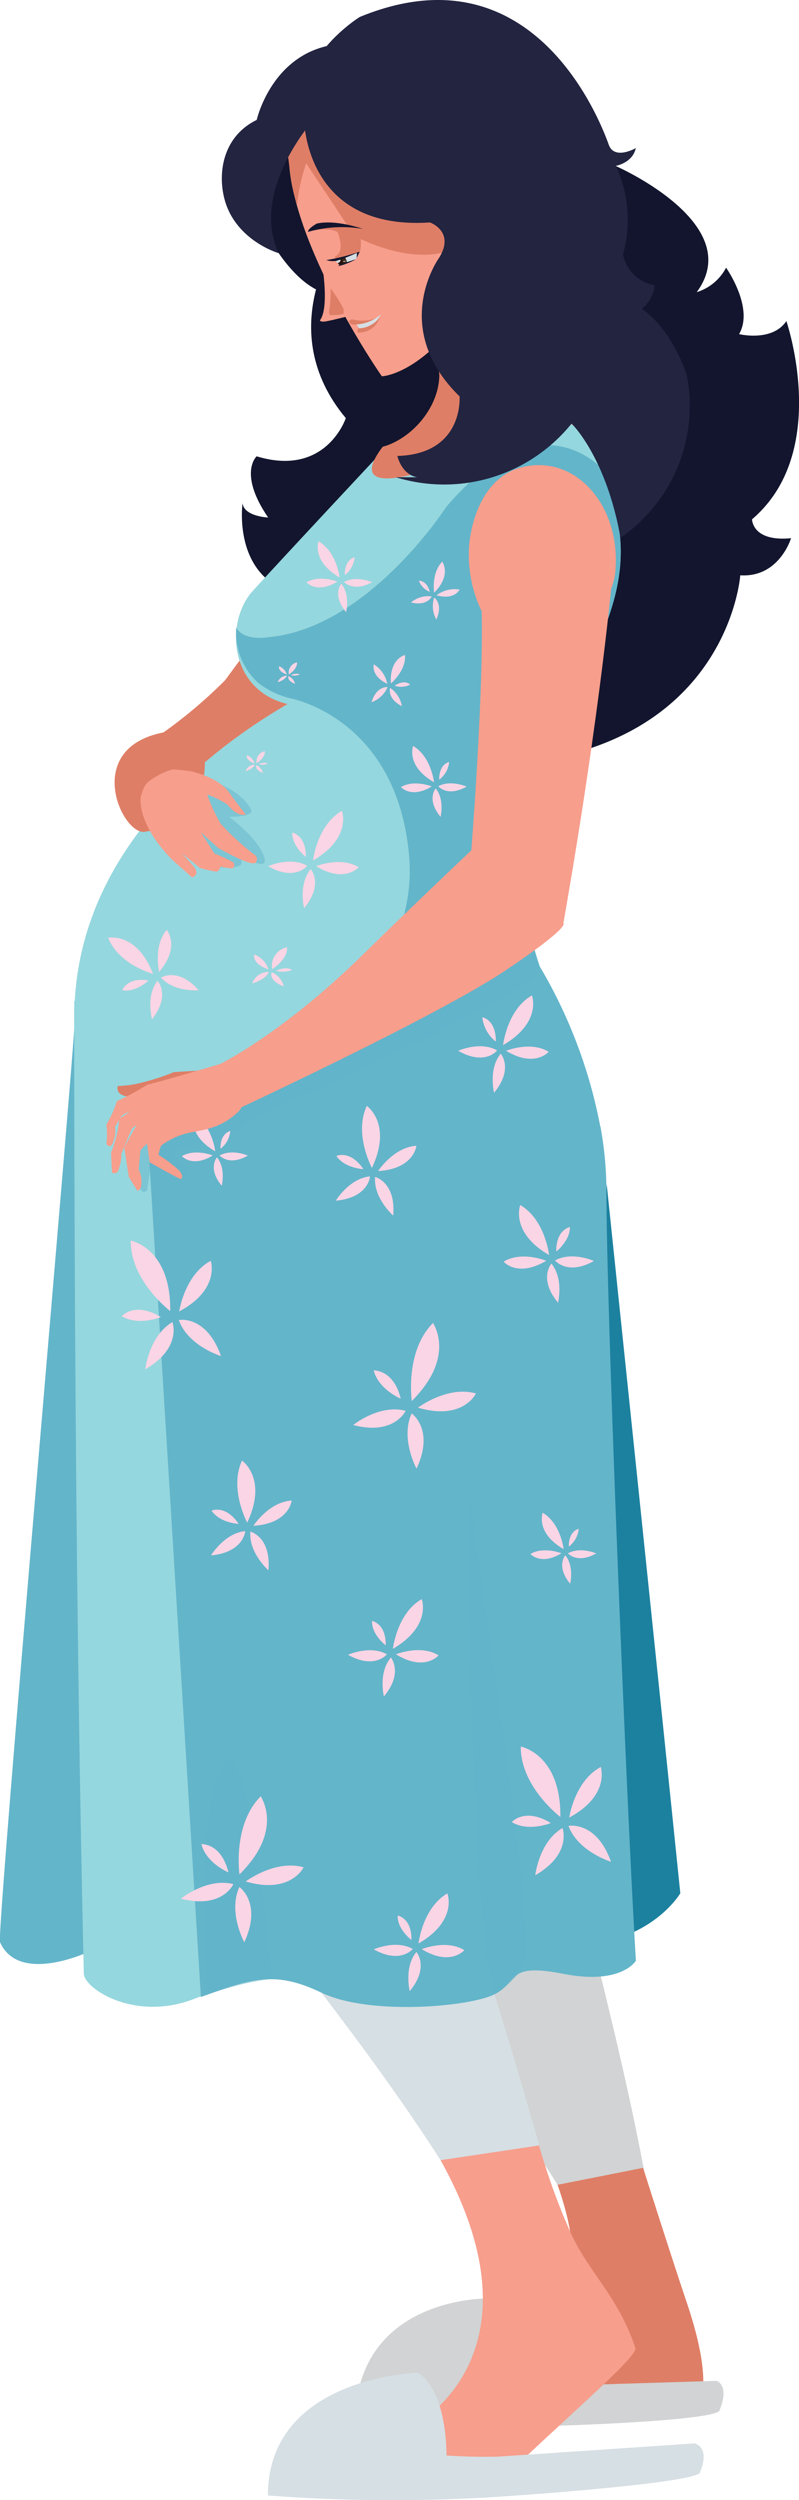 <?xml version="1.0" encoding="UTF-8"?> <svg xmlns="http://www.w3.org/2000/svg" viewBox="0 0 112.64 352.12"> <defs> <style>.cls-1{isolation:isolate;}.cls-2{fill:#12152d;}.cls-3,.cls-9{fill:#63b5ca;}.cls-4{fill:#1c819f;}.cls-5{fill:#df7e66;}.cls-6{fill:#d1d3d4;}.cls-7{fill:#f79e8c;}.cls-8{fill:#95d7de;}.cls-9{opacity:0.5;mix-blend-mode:multiply;}.cls-10{fill:#d6dfe3;}.cls-11{fill:#fad5e5;}.cls-12{fill:#3c2415;}.cls-13{fill:#28150c;}.cls-14{fill:#222440;}</style> </defs> <title>8sindi</title> <g class="cls-1"> <g id="Слой_2" data-name="Слой 2"> <g id="Capa_1" data-name="Capa 1"> <path class="cls-2" d="M86.82,23.39s18.54,8.1,11.4,17.76a7,7,0,0,0,4.14-3.45s4,5.66,1.83,9.36c0,0,4.67,1.14,6.67-1.84,0,0,6.33,18.42-4.84,27.92,0,0,0,3.2,5.5,2.66,0,0-1.66,5.58-7.16,5.23,0,0-2,29.13-42.92,26.72Z"></path> <path class="cls-2" d="M48.75,58.89S46,67.25,36.18,64.27c0,0-2.65,2.37,1.62,8.62,0,0-3.36-.13-3.61-2,0,0-1.67,11.69,9.17,13.06,8.28,1,14.58-21.57,14.58-21.57l7.49-12.79-1.37-8.4L47.84,33.45S38.31,46.39,48.75,58.89Z"></path> <path class="cls-2" d="M37.8,33.2s6.53,13,14.1,6.58S46,20,46,20L38.3,23.16Z"></path> <path class="cls-3" d="M12.86,274.74S2.73,279.69,0,273.54C-.52,272.31,10.56,147,10.51,144S20.66,263,12.86,274.74Z"></path> <path class="cls-4" d="M85.53,166.77s8.08,77.38,10.38,99.89c0,0-3.15,5.35-11,6.89S85.53,166.77,85.53,166.77Z"></path> <path class="cls-5" d="M57.43,40.45s6.13,5.35,4.5,13.43c0,0,4.81,4.65,10.84,3.84,0,0,5.84.3,5.45-2.34-.45-3-6-14.35-2.12-27.74S49.39,30.61,57.43,40.45Z"></path> <path class="cls-5" d="M20.32,105a67.46,67.46,0,0,0,11.41-9.19l14.72-20,10,20.89-22.3,19.2Z"></path> <path class="cls-6" d="M40.78,254.65s33.82,44.69,40.53,57.78c0,0,8.39,21.42,11.07,13.44s-7.71-47.6-10.14-57.35-20.1-28.4-31.73-34.35C50.51,234.17,32.63,231.4,40.78,254.65Z"></path> <path class="cls-5" d="M72.41,329.16s13.42-1,6.19-21.44l12.06-2.39s4,12.58,6,18.5c2.55,7.42,2.85,11.8,2.18,14s-43,2.15-43,2.15S55.14,335.91,72.41,329.16Z"></path> <path class="cls-6" d="M68.75,323.73s-17.81-.29-18.66,16.39a165.3,165.3,0,0,0,29.47,1.5s22.24-.7,21.91-2.23c0,0,1.43-3.14-.43-4.06l-23.32.72a55.66,55.66,0,0,1-6.19-.48S72.15,326.76,68.75,323.73Z"></path> <path class="cls-5" d="M74.35,172.13s-8.61,34.29-17.11,70.43c0,0-5.85,2.45-16.52-2.19,0,0-3.49-19.92-5-35.73s-4-33.92,5-49.56C52.87,133.79,74.35,172.13,74.35,172.13Z"></path> <path class="cls-7" d="M53.83,53s3.64-.08,8.6-5.32,9.28-7.6,8.78-12.79-1.54-17-4.41-22S48.45,8.19,42.43,16.2,48.35,45,53.83,53Z"></path> <path class="cls-7" d="M76.15,19.34A17.8,17.8,0,1,1,54.77,6.06,17.8,17.8,0,0,1,76.15,19.34Z"></path> <path class="cls-5" d="M41.88,28.84A26.29,26.29,0,0,1,43.17,23l6.77,10.2s11,6.19,17.1-.24l.34-2.91s-.09-4.21-.22-4.38-7.85-5.58-10.68-6.21a84.8,84.8,0,0,0-10-1.62c-1.5,0-4.24-.63-5,0a4.31,4.31,0,0,0-1,2.67c0,.58.3,2.88.3,2.88A23.74,23.74,0,0,0,41.88,28.84Z"></path> <path class="cls-5" d="M44.27,32.44s2.21-.41,3.31.25c0,0,1.21,2.8-.36,3.42l.08.52a28.73,28.73,0,0,0,3.42-1.19c.17-.22.35-2.7-.33-3.44C50.18,31.76,45.15,31.35,44.27,32.44Z"></path> <path class="cls-7" d="M45.51,37.94s.86,5.57-.41,7.17c0,0,0,.28.8.16s3.72-.87,3.72-.87Z"></path> <path class="cls-8" d="M86.57,71.46c-1.15-3.75-2.19-7.33-4.16-10.28a19.63,19.63,0,0,0-2.15-2.68c-2.31-1.19-1.72-1.24-3.16-3.24a27.12,27.12,0,0,1-3.2-4.95L62.44,53.18a3.1,3.1,0,0,1,0,1.85A12.19,12.19,0,0,1,54,62.91c-10,16.75-8.09,37.21-8.09,37.21s-2.8,5.59-2.52,14.54,1.82,23.91,1.82,23.91c15.52,7.82,32,0,32,0-4.75-8.39-3.07-23.77.42-33.56S90.49,84.18,86.57,71.46Z"></path> <path class="cls-8" d="M54.51,62.92S39.86,78.57,35.63,83.23c-4.91,5.41-2.77,18.88,12.21,15.86C47.84,99.09,57.55,97.45,54.51,62.92Z"></path> <path class="cls-7" d="M76.27,175.21s-26,51.8-32.62,68c0,0-15,11-23.52,3.14,0,0,2.26-38.58,6-54s9.69-32.95,23.33-44.76C68,131.49,76.27,175.21,76.27,175.21Z"></path> <path class="cls-7" d="M55.39,140.48s20-5.69,21.81-1.91c4.2,8.79,14.17,30.1,1.08,42.68S43,178.06,45.49,155.08,55.39,140.48,55.39,140.48Z"></path> <path class="cls-8" d="M47.59,95.56s-34.73,14.27-37,44.58C7.76,177.56,59,184.7,71,153,71,153,69.55,111.21,47.59,95.56Z"></path> <path class="cls-9" d="M29.11,109.82s3.75.87,5.62,3.23c0,0,1.08,1.16.58,1.46s-.91.51-3,.54c0,0,3.46,2.54,4.67,5s-1,1.41-1.25,1.37-1.8-.34-1.8-.34.76,1-1.33,1.09a10.85,10.85,0,0,1-4.37-.62c-.63-.34-4.21-2.92-4.29-4s-.13-4.83,1.12-5.67A39.63,39.63,0,0,1,29.11,109.82Z"></path> <path class="cls-7" d="M21.48,237.08s4.88-2.35,9.58,3.29,6,17.57,0,19.16S16.55,248.12,21.48,237.08Z"></path> <path class="cls-10" d="M27.55,258.68s37.53,43.63,44.9,65.18c0,0,12.07,5.8,9.37-2.17-4-11.78-11.16-41.2-18.38-58.28C57.65,249.7,48.4,249.7,38,237.53,38,237.53,19.39,235.43,27.55,258.68Z"></path> <path class="cls-8" d="M10.46,141S62,128.42,76,136c0,0,9.42,14.71,9.42,31.66s2.9,88,4.16,108.42c0,0-2,3.47-10.2,1.86s-6.24,1-9.72,2.87-17.64,3-24.41-.22-9.94-2-18.17,1.05-15.27-1.59-15.27-3.7S10.46,229.06,10.46,141Z"></path> <path class="cls-3" d="M84.62,158.65a69.48,69.48,0,0,0-8.52-22.51c-3.32-8.68-1.66-22.22,1.52-31.13,3.5-9.78,12.87-20.83,8.95-33.55-.6-2-1.17-3.87-1.86-5.67C80.4,62,73,59.65,62.92,71.38c0,0-11,17.12-25.12,18.37,0,0-3.37.62-4.5-1.35a9.58,9.58,0,0,0,3.22,7.88,12.41,12.41,0,0,0,4.5,2.1s15,2.75,16.66,22.25-21,35.28-36.95,37.64l7.59,123c7.35-2.68,10.55-3.69,17-.61,6.77,3.25,20.92,2,24.41.22s1.55-4.47,9.72-2.87,10.2-1.85,10.2-1.85c-1.26-20.39-4.16-91.49-4.16-108.43a50.36,50.36,0,0,0-.84-9.06"></path> <path class="cls-9" d="M20.13,160.13l-1.06,3.43L19.6,167s.23,1.34,1.13.68l.48-3.21,5.6,1.26a3.28,3.28,0,0,0-.5-1.26,7.2,7.2,0,0,0-1.83-1.56V161.8s7.91-.41,11.08-4.25c0,0,34.63-15.06,40-20.06l.54-1.35-.82-2.74Z"></path> <path class="cls-11" d="M30.34,162.16s-.4-3.64-2.95-5.11C27.39,157.05,26.32,159.84,30.34,162.16Z"></path> <path class="cls-11" d="M30,162.74s-2.5-1-4.36.1C25.67,162.84,27.1,164.52,30,162.74Z"></path> <path class="cls-11" d="M31.26,167s.61-2.44-.68-4C30.58,163,29.23,164.58,31.26,167Z"></path> <path class="cls-11" d="M34.94,162.76s-2.25-1-4,0C31,162.72,32.21,164.3,34.94,162.76Z"></path> <path class="cls-11" d="M31.08,161.8a3.59,3.59,0,0,0,1.39-2.5S31.05,159.55,31.08,161.8Z"></path> <path class="cls-9" d="M66.05,210.29S66,268.6,69.7,280.86A12.29,12.29,0,0,0,74,276.63C75.94,273.55,66.05,210.29,66.05,210.29Z"></path> <path class="cls-9" d="M29.2,280.93s-1.74-25.19,2.05-32.09,7.17,29.91,7.17,29.91S35.28,278.85,29.2,280.93Z"></path> <path class="cls-7" d="M58.41,341.57s19-9.8,3.7-37.32L76,302.18a90.15,90.15,0,0,0,4.32,12c2.5,5.74,6.85,9.2,9.25,16.54.39,1.19-9.6,9.6-19.45,19.12-3.11,3-27.82.88-27.82.88S35.55,352.38,58.41,341.57Z"></path> <path class="cls-7" d="M66.14,76.79s.56-9.72,8-11.11S87.51,71.6,86.76,80.4C86.23,86.58,78.2,93,76,93.62S65.37,87.43,66.14,76.79Z"></path> <path class="cls-7" d="M86.38,80.56s-1.58,18.9-7,49.73c0,0-10.08-1.76-13.31-5.75,0,0,2.15-25.34,1.83-38.45-.24-9.34,18.5-5.53,18.5-5.53"></path> <path class="cls-7" d="M69.23,117.15s-8.77,8.19-18.05,17.29C39.86,145.56,31,149.88,31,149.88s-2.89,6.38,1.7,6.7c0,0,28.86-13.41,38.49-19.85s8.2-6.72,8.2-6.72Z"></path> <path class="cls-5" d="M31.78,150.57l-7.26.43a32.36,32.36,0,0,1-4.9,1.57,13.71,13.71,0,0,1-3,.38s-.75,1.86,3.14,1.5c1.64-.15,5.77-.68,5.94-.66S31.78,150.57,31.78,150.57Z"></path> <path class="cls-7" d="M22.9,160.56l-.57,2.09a18.37,18.37,0,0,1,3,2.28c.59.76.27,1.08.14,1.13s-4.38-2.36-4.38-2.36l-.4-2.9,1.45-1.68Z"></path> <path class="cls-7" d="M22.25,159.54c-.07,0-2.46,2.47-2.46,2.47l-.24,2.72a3.86,3.86,0,0,1,.31,2.54.81.81,0,0,1-.5.44l-1.2-1.94-.65-4.18,2.89-5.22Z"></path> <path class="cls-7" d="M20.77,152.77a34.76,34.76,0,0,1-4.29,2.32A15.69,15.69,0,0,1,15,158.4a10.26,10.26,0,0,1,0,2.72s.61.95,1-.43a4,4,0,0,0,.22-2s.65-1.11.93-1.53,4.34-1.83,4.34-1.83Z"></path> <path class="cls-7" d="M21,154.14a23.14,23.14,0,0,1-4.19,3.45,15.88,15.88,0,0,1-1.15,4.73s.07,1.85.13,2.84c0,0,.72.44,1-.62.48-1.67.28-1.94.28-1.94s1.23-3,1.52-3.58,3.6-2.25,3.6-2.25Z"></path> <path class="cls-7" d="M31.56,149.7s-8,2.39-10.75,3.07c0,0-2.47,5.76,1.79,8.68a10.12,10.12,0,0,1,3-1.61c2-.72,5.05-.42,8-3.26C35.64,154.55,31.56,149.7,31.56,149.7Z"></path> <path class="cls-5" d="M28.46,110.61s2.66-9-5.37-7.46c-11.61,2.21-5.84,14.6-2.64,14C23.37,116.56,21.72,118.15,28.46,110.61Z"></path> <path class="cls-7" d="M22,109.38a9.12,9.12,0,0,1,2.3-1c.7,0,1.52.11,2.48.22,0,0,4,.79,5.58,3.09,1.09,1.56,2.28,3,2.28,3s-1,.57-2.59-1.37a12.78,12.78,0,0,0-2.83-1.42,21.61,21.61,0,0,0,1.92,4.15,36.34,36.34,0,0,0,4.72,4.32.73.73,0,0,1,.2,1.1c-.48.73-5.32-2.05-5.32-2.05l-2.42-2.2,1.91,3a19.23,19.23,0,0,1,2.59,1.2.53.53,0,0,1-.07.89c-.12,0-1.68-.23-1.68-.23s-.2.7-.6.69a23.75,23.75,0,0,1-2.33-.53l-.94-.8-1.59-1.3,1.65,1.84s.57.66.39,1.1a.79.79,0,0,1-.58.49l-2.63-2.33s-4.8-4.41-4.63-8.87C20.29,110.5,20.63,110.2,22,109.38Z"></path> <path class="cls-10" d="M58.93,334.17s-21.16.6-21.16,17.31a233.9,233.9,0,0,0,35.07,0s26.35-1.83,25.86-3.34c0,0,1.51-3.21-.75-4L70.32,346s-3.86.11-7.38-.16C62.94,345.85,63.15,337,58.93,334.17Z"></path> <path class="cls-5" d="M76.51,49.52c-1.39-4.06-13.23,0-14.69,2.5a3.44,3.44,0,0,1,.11.93c-.1,4.39-3.74,8.77-8,10-1.76,2.33-4.47,7,8.44,2.64,4.76-4.17,8.2-6.72,11.81-7.46,2.43-.5,5.3.35,8.18,3.09A51.35,51.35,0,0,1,76.51,49.52Z"></path> <path class="cls-10" d="M47.83,37.3l2.38-.81.51-1.05A26.49,26.49,0,0,1,47.3,36.7Z"></path> <path class="cls-12" d="M48.66,36.27a2.69,2.69,0,0,1,.25.66l-1.08.37-.53-.6Z"></path> <path class="cls-13" d="M48.14,36.37s.2.42.31.72l-.62.21-.61-.67Z"></path> <path class="cls-10" d="M48,36.58s.09.27-.38.49a1.3,1.3,0,0,1-.26-.29C47.17,36.53,48,36.58,48,36.58Z"></path> <path class="cls-2" d="M43.43,32.66a17.5,17.5,0,0,1,7.73-.42s-3.81-1.36-6.5-.75C44.66,31.49,43.36,32.21,43.43,32.66Z"></path> <path class="cls-2" d="M46,36.63a2.94,2.94,0,0,0,1.5.09,26.85,26.85,0,0,0,3.2-1.28A26.81,26.81,0,0,1,46,36.63Z"></path> <path class="cls-10" d="M48.36,36.81a.49.49,0,0,1,.35-.05c.15.07-.16.1-.29.1S48.36,36.81,48.36,36.81Z"></path> <path class="cls-2" d="M47.67,37.49l.23-.22,2.31-.78A9,9,0,0,1,47.67,37.49Z"></path> <path class="cls-2" d="M50.26,36.37a4.07,4.07,0,0,0,.05-.76l.41-.17Z"></path> <path class="cls-7" d="M68.7,29.37s1.07-3.06,3.55-2.42,2.22,4.73,1.27,6.59-2.19,3-2.82,2.36S68.33,31.85,68.7,29.37Z"></path> <path class="cls-5" d="M69.54,29.92s.57-2.47,2.82-1.82.92,4.62-.18,5.1c0,0,.31-1.54-.82-1.54A1.7,1.7,0,0,1,69.54,29.92Z"></path> <path class="cls-5" d="M50.62,46.09s-.36.55-.22.73a3,3,0,0,0,3.17-2.29A4.66,4.66,0,0,1,50.62,46.09Z"></path> <path class="cls-5" d="M49.71,45.7s-.7-.16-.41-.55.79.1,2.11,0a5.29,5.29,0,0,0,1.86-.45A5.26,5.26,0,0,1,49.71,45.7Z"></path> <path class="cls-10" d="M50.27,45.69l.34.55a3.44,3.44,0,0,0,1.64-.45,2.89,2.89,0,0,0,1.44-1.52A5.61,5.61,0,0,1,50.27,45.69Z"></path> <path class="cls-11" d="M70.92,147.2s.56-5,4.06-7C75,140.15,76.45,144,70.92,147.2Z"></path> <path class="cls-11" d="M71.35,148s3.44-1.42,6,.14C77.35,148.14,75.38,150.45,71.35,148Z"></path> <path class="cls-11" d="M69.65,153.91s-.83-3.37.94-5.5C70.59,148.41,72.45,150.53,69.65,153.91Z"></path> <path class="cls-11" d="M64.59,148s3.1-1.4,5.48-.06C70.07,148,68.35,150.14,64.59,148Z"></path> <path class="cls-11" d="M69.9,146.7A5,5,0,0,1,68,143.27S69.94,143.61,69.9,146.7Z"></path> <path class="cls-11" d="M44.13,121.2s.56-5,4.07-7C48.2,114.16,49.67,118,44.13,121.2Z"></path> <path class="cls-11" d="M44.56,122s3.45-1.41,6,.14C50.57,122.14,48.6,124.46,44.56,122Z"></path> <path class="cls-11" d="M42.87,127.91s-.84-3.36.94-5.5C43.81,122.41,45.67,124.54,42.87,127.91Z"></path> <path class="cls-11" d="M37.8,122s3.11-1.4,5.49-.07C43.29,122,41.56,124.15,37.8,122Z"></path> <path class="cls-11" d="M43.12,120.7s-1.95-1.47-1.92-3.43C41.2,117.27,43.16,117.61,43.12,120.7Z"></path> <path class="cls-11" d="M21.58,137.18s-4.87-1.33-6.33-5.1C15.25,132.08,19.28,131.22,21.58,137.18Z"></path> <path class="cls-11" d="M22.44,136.88s-.87-3.63,1.06-5.91C23.5,131,25.49,133.27,22.44,136.88Z"></path> <path class="cls-11" d="M28,139.47s-3.46.3-5.3-1.78C22.72,137.69,25.11,136.17,28,139.47Z"></path> <path class="cls-11" d="M21.43,143.56s-.91-3.28.78-5.43C22.21,138.13,24.1,140.17,21.43,143.56Z"></path> <path class="cls-11" d="M20.93,138.1s-1.75,1.7-3.69,1.37C17.24,139.47,17.88,137.59,20.93,138.1Z"></path> <path class="cls-11" d="M59,273.73s.56-5,4.06-7.05C63.09,266.68,64.56,270.53,59,273.73Z"></path> <path class="cls-11" d="M59.46,274.53s3.45-1.42,6,.14C65.46,274.67,63.49,277,59.46,274.53Z"></path> <path class="cls-11" d="M57.76,280.44s-.83-3.37.94-5.51C58.7,274.93,60.57,277.06,57.76,280.44Z"></path> <path class="cls-11" d="M52.7,274.56s3.1-1.4,5.49-.06C58.19,274.5,56.46,276.67,52.7,274.56Z"></path> <path class="cls-11" d="M58,273.23s-2-1.47-1.93-3.43C56.09,269.8,58.06,270.14,58,273.23Z"></path> <path class="cls-11" d="M55.39,232.23s.56-5,4.06-7C59.45,225.19,60.92,229,55.39,232.23Z"></path> <path class="cls-11" d="M55.82,233s3.45-1.41,6,.14C61.83,233.17,59.85,235.49,55.82,233Z"></path> <path class="cls-11" d="M54.12,238.94s-.83-3.36,1-5.5C55.07,233.44,56.93,235.57,54.12,238.94Z"></path> <path class="cls-11" d="M49.06,233.07s3.1-1.4,5.49-.07C54.55,233,52.82,235.18,49.06,233.07Z"></path> <path class="cls-11" d="M54.38,231.73s-2-1.47-1.93-3.43C52.45,228.3,54.42,228.64,54.38,231.73Z"></path> <path class="cls-11" d="M77.41,176.77s-.56-5-4.07-7.05C73.34,169.72,71.87,173.57,77.41,176.77Z"></path> <path class="cls-11" d="M77,177.57s-3.45-1.42-6,.13C71,177.7,72.94,180,77,177.57Z"></path> <path class="cls-11" d="M78.67,183.48s.83-3.37-.94-5.51C77.73,178,75.87,180.1,78.67,183.48Z"></path> <path class="cls-11" d="M83.73,177.6s-3.1-1.4-5.48-.07C78.25,177.53,80,179.71,83.73,177.6Z"></path> <path class="cls-11" d="M78.42,176.27s1.94-1.48,1.92-3.44C80.34,172.83,78.38,173.17,78.42,176.27Z"></path> <path class="cls-11" d="M61.19,110.18s-.41-3.64-2.95-5.11C58.24,105.07,57.17,107.86,61.19,110.18Z"></path> <path class="cls-11" d="M60.87,110.76s-2.5-1-4.35.1C56.52,110.86,58,112.54,60.87,110.76Z"></path> <path class="cls-11" d="M62.11,115.05s.6-2.44-.69-4C61.42,111.06,60.07,112.6,62.11,115.05Z"></path> <path class="cls-11" d="M65.78,110.79s-2.25-1-4-.05C61.8,110.74,63.05,112.32,65.78,110.79Z"></path> <path class="cls-11" d="M61.92,109.82a3.58,3.58,0,0,0,1.4-2.49S61.89,107.57,61.92,109.82Z"></path> <path class="cls-11" d="M47.88,81.34s-.41-3.64-3-5.11C44.93,76.23,43.86,79,47.88,81.34Z"></path> <path class="cls-11" d="M47.56,81.92s-2.5-1-4.36.1C43.2,82,44.63,83.7,47.56,81.92Z"></path> <path class="cls-11" d="M48.79,86.22s.61-2.45-.68-4C48.11,82.22,46.76,83.76,48.79,86.22Z"></path> <path class="cls-11" d="M52.47,82s-2.25-1-4,0C48.49,81.9,49.74,83.48,52.47,82Z"></path> <path class="cls-11" d="M48.61,81A3.62,3.62,0,0,0,50,78.49S48.58,78.74,48.61,81Z"></path> <path class="cls-11" d="M55.1,96.27s2.16-1.8,2-4C57.13,92.23,54.89,92.72,55.1,96.27Z"></path> <path class="cls-11" d="M54.6,96.31a4.2,4.2,0,0,0-1.9-2.74S52.23,95.19,54.6,96.31Z"></path> <path class="cls-11" d="M52.38,98.9a3.89,3.89,0,0,0,2.26-2.12S53.09,96.57,52.38,98.9Z"></path> <path class="cls-11" d="M56.65,99.46A3.85,3.85,0,0,0,55,96.89S54.52,98.36,56.65,99.46Z"></path> <path class="cls-11" d="M55.64,96.58a2.75,2.75,0,0,0,2.18-.16S57.07,95.62,55.64,96.58Z"></path> <path class="cls-11" d="M40.72,95s1.23-.76,1.15-1.71A1.48,1.48,0,0,0,40.72,95Z"></path> <path class="cls-11" d="M40.43,95a1.82,1.82,0,0,0-1.08-1.16S39.08,94.51,40.43,95Z"></path> <path class="cls-11" d="M39.16,96.08s1-.27,1.29-.9A1.32,1.32,0,0,0,39.16,96.08Z"></path> <path class="cls-11" d="M41.6,96.31a1.59,1.59,0,0,0-.94-1.08S40.39,95.85,41.6,96.31Z"></path> <path class="cls-11" d="M41,95.1A2.06,2.06,0,0,0,42.27,95S41.84,94.69,41,95.1Z"></path> <path class="cls-11" d="M36.18,107.5s1.23-.75,1.15-1.7A1.47,1.47,0,0,0,36.18,107.5Z"></path> <path class="cls-11" d="M35.89,107.52a1.82,1.82,0,0,0-1.08-1.15S34.54,107.05,35.89,107.52Z"></path> <path class="cls-11" d="M34.62,108.62s1-.28,1.3-.9A1.33,1.33,0,0,0,34.62,108.62Z"></path> <path class="cls-11" d="M37.06,108.85a1.59,1.59,0,0,0-.94-1.08S35.85,108.39,37.06,108.85Z"></path> <path class="cls-11" d="M36.49,107.64a2.06,2.06,0,0,0,1.24-.07S37.3,107.23,36.49,107.64Z"></path> <path class="cls-11" d="M38.37,136.5s2.23-1.37,2.09-3.08A2.67,2.67,0,0,0,38.37,136.5Z"></path> <path class="cls-11" d="M37.85,136.54a3.29,3.29,0,0,0-2-2.1S35.41,135.68,37.85,136.54Z"></path> <path class="cls-11" d="M35.56,138.51s1.87-.49,2.34-1.61A2.37,2.37,0,0,0,35.56,138.51Z"></path> <path class="cls-11" d="M40,138.93a2.9,2.9,0,0,0-1.7-2S37.77,138.09,40,138.93Z"></path> <path class="cls-11" d="M38.93,136.74a3.72,3.72,0,0,0,2.25-.12S40.4,136,38.93,136.74Z"></path> <path class="cls-11" d="M61.2,83.48s-.43-2.77,1.15-4.37C62.35,79.11,63.7,81,61.2,83.48Z"></path> <path class="cls-11" d="M61.55,83.84a4.19,4.19,0,0,1,3.24-.8S64.07,84.57,61.55,83.84Z"></path> <path class="cls-11" d="M61.51,87.26a3.9,3.9,0,0,1-.3-3.09S62.52,85,61.51,87.26Z"></path> <path class="cls-11" d="M57.94,84.85A3.83,3.83,0,0,1,60.86,84S60.26,85.43,57.94,84.85Z"></path> <path class="cls-11" d="M60.59,83.36a2.75,2.75,0,0,1-1.54-1.56S60.16,81.7,60.59,83.36Z"></path> <path class="cls-11" d="M79.46,218.19s-.41-3.64-2.95-5.12C76.51,213.07,75.44,215.87,79.46,218.19Z"></path> <path class="cls-11" d="M79.15,218.77s-2.51-1-4.37.1C74.78,218.87,76.22,220.55,79.15,218.77Z"></path> <path class="cls-11" d="M80.38,223.06s.6-2.44-.69-4C79.69,219.06,78.34,220.61,80.38,223.06Z"></path> <path class="cls-11" d="M84.05,218.79s-2.25-1-4,0C80.07,218.75,81.32,220.33,84.05,218.79Z"></path> <path class="cls-11" d="M80.19,217.83a3.58,3.58,0,0,0,1.4-2.5S80.16,215.58,80.19,217.83Z"></path> <path class="cls-11" d="M52.43,164.5s-2.58-4.79-.72-8.74C51.71,155.76,55.37,158.27,52.43,164.5Z"></path> <path class="cls-11" d="M53.3,164.94s2.19-3.37,5.4-3.56C58.7,161.38,58.38,164.64,53.3,164.94Z"></path> <path class="cls-11" d="M55.43,171.21s-2.81-2.47-2.55-5.45C52.88,165.76,55.84,166.51,55.43,171.21Z"></path> <path class="cls-11" d="M47.34,169.11s1.89-3.14,4.82-3.42C52.16,165.69,52,168.68,47.34,169.11Z"></path> <path class="cls-11" d="M51.23,164.67s-2.63-.11-3.81-1.86C47.42,162.81,49.37,161.91,51.23,164.67Z"></path> <path class="cls-11" d="M34.85,214.46s-2.58-4.79-.73-8.74C34.12,205.72,37.79,208.23,34.85,214.46Z"></path> <path class="cls-11" d="M35.72,214.9s2.18-3.37,5.4-3.56C41.12,211.34,40.79,214.6,35.72,214.9Z"></path> <path class="cls-11" d="M37.84,221.17s-2.8-2.46-2.54-5.45C35.3,215.72,38.25,216.47,37.84,221.17Z"></path> <path class="cls-11" d="M29.75,219.07s1.89-3.14,4.82-3.42C34.57,215.65,34.38,218.64,29.75,219.07Z"></path> <path class="cls-11" d="M33.64,214.63s-2.63-.11-3.81-1.86C29.83,212.77,31.78,211.87,33.64,214.63Z"></path> <path class="cls-11" d="M24,184.66s-5.63-4.26-5.57-9.92C18.42,174.74,24.1,175.72,24,184.66Z"></path> <path class="cls-11" d="M25.26,184.71s.76-5.16,4.45-7.13C29.71,177.58,31.09,181.61,25.26,184.71Z"></path> <path class="cls-11" d="M31.16,191s-4.64-1.41-5.95-5.07C25.21,185.9,29.1,185.18,31.16,191Z"></path> <path class="cls-11" d="M20.48,192.86s.53-4.73,3.83-6.65C24.31,186.21,25.7,189.84,20.48,192.86Z"></path> <path class="cls-11" d="M22.67,185.51s-3.16,1.29-5.5-.13C17.17,185.38,19,183.26,22.67,185.51Z"></path> <path class="cls-11" d="M79,255.91s-5.64-4.25-5.58-9.91C73.4,246,79.08,247,79,255.91Z"></path> <path class="cls-11" d="M80.24,256s.76-5.16,4.45-7.13C84.69,248.84,86.07,252.87,80.24,256Z"></path> <path class="cls-11" d="M86.14,262.22s-4.64-1.4-6-5.06C80.19,257.16,84.08,256.44,86.14,262.22Z"></path> <path class="cls-11" d="M75.46,264.12s.53-4.74,3.84-6.65C79.3,257.47,80.69,261.1,75.46,264.12Z"></path> <path class="cls-11" d="M77.65,256.77s-3.16,1.29-5.5-.14C72.15,256.63,74,254.52,77.65,256.77Z"></path> <path class="cls-11" d="M58.05,197.33s-1-7,3-11C61,186.35,64.4,191,58.05,197.33Z"></path> <path class="cls-11" d="M58.92,198.26s4.16-3.14,8.17-2C67.09,196.3,65.24,200.14,58.92,198.26Z"></path> <path class="cls-11" d="M58.72,206.85s-2.32-4.25-.68-7.78C58,199.07,61.32,201.29,58.72,206.85Z"></path> <path class="cls-11" d="M49.79,200.71s3.7-3,7.4-2C57.19,198.67,55.63,202.23,49.79,200.71Z"></path> <path class="cls-11" d="M56.5,197s-3.15-1.3-3.82-4C52.68,193.05,55.46,192.82,56.5,197Z"></path> <path class="cls-11" d="M33.76,264s-1-7,3-11C36.75,253.06,40.11,257.75,33.76,264Z"></path> <path class="cls-11" d="M34.63,265s4.16-3.14,8.17-2C42.8,263,41,266.85,34.63,265Z"></path> <path class="cls-11" d="M34.44,273.56s-2.33-4.25-.69-7.78C33.75,265.78,37,268,34.44,273.56Z"></path> <path class="cls-11" d="M25.5,267.42s3.7-3,7.4-2.05C32.9,265.37,31.34,268.93,25.5,267.42Z"></path> <path class="cls-11" d="M32.21,263.72s-3.15-1.3-3.82-4C28.39,259.76,31.17,259.52,32.21,263.72Z"></path> <path class="cls-5" d="M48.41,44.21a1.39,1.39,0,0,0-.12-1,22.68,22.68,0,0,0-1.68-2.6A19.36,19.36,0,0,1,46.38,44a.46.46,0,0,0,.21.38A6.4,6.4,0,0,0,48.41,44.21Z"></path> <path class="cls-14" d="M44.19,16.89s-9,10-4.9,18.77c0,0-6.43-1.86-7.76-8.1-.84-3.93.28-8.55,4.66-10.67,0,0,2.46-11,13.43-10.75S49.19,14.76,44.19,16.89Z"></path> <path class="cls-14" d="M55.64,67.27h.21l-.05,0Z"></path> <path class="cls-14" d="M96.86,53s-1.79-6.26-6.35-9.5a5.22,5.22,0,0,0,1.8-3.33,5.45,5.45,0,0,1-4.48-4.34,18.06,18.06,0,0,0-1-12.47s2.37-.42,2.8-2.5c0,0-2.93,1.69-3.77-.38C85.56,19.8,76.46-8.2,50.72,2.39c0,0-9.53,5.85-7.86,14.25,0,0-.09,15.89,17.75,14.69,0,0,3.61,1.27,1.28,5,0,0-7.06,9.77,2.9,19.5,0,0,.64,8.12-8.77,8.39,0,0,.56,2.61,2.8,3l-3,0a23.09,23.09,0,0,0,24.76-7.56s4.85,4.63,6.9,16.09A22.57,22.57,0,0,0,96.86,53Z"></path> </g> </g> </g> </svg> 